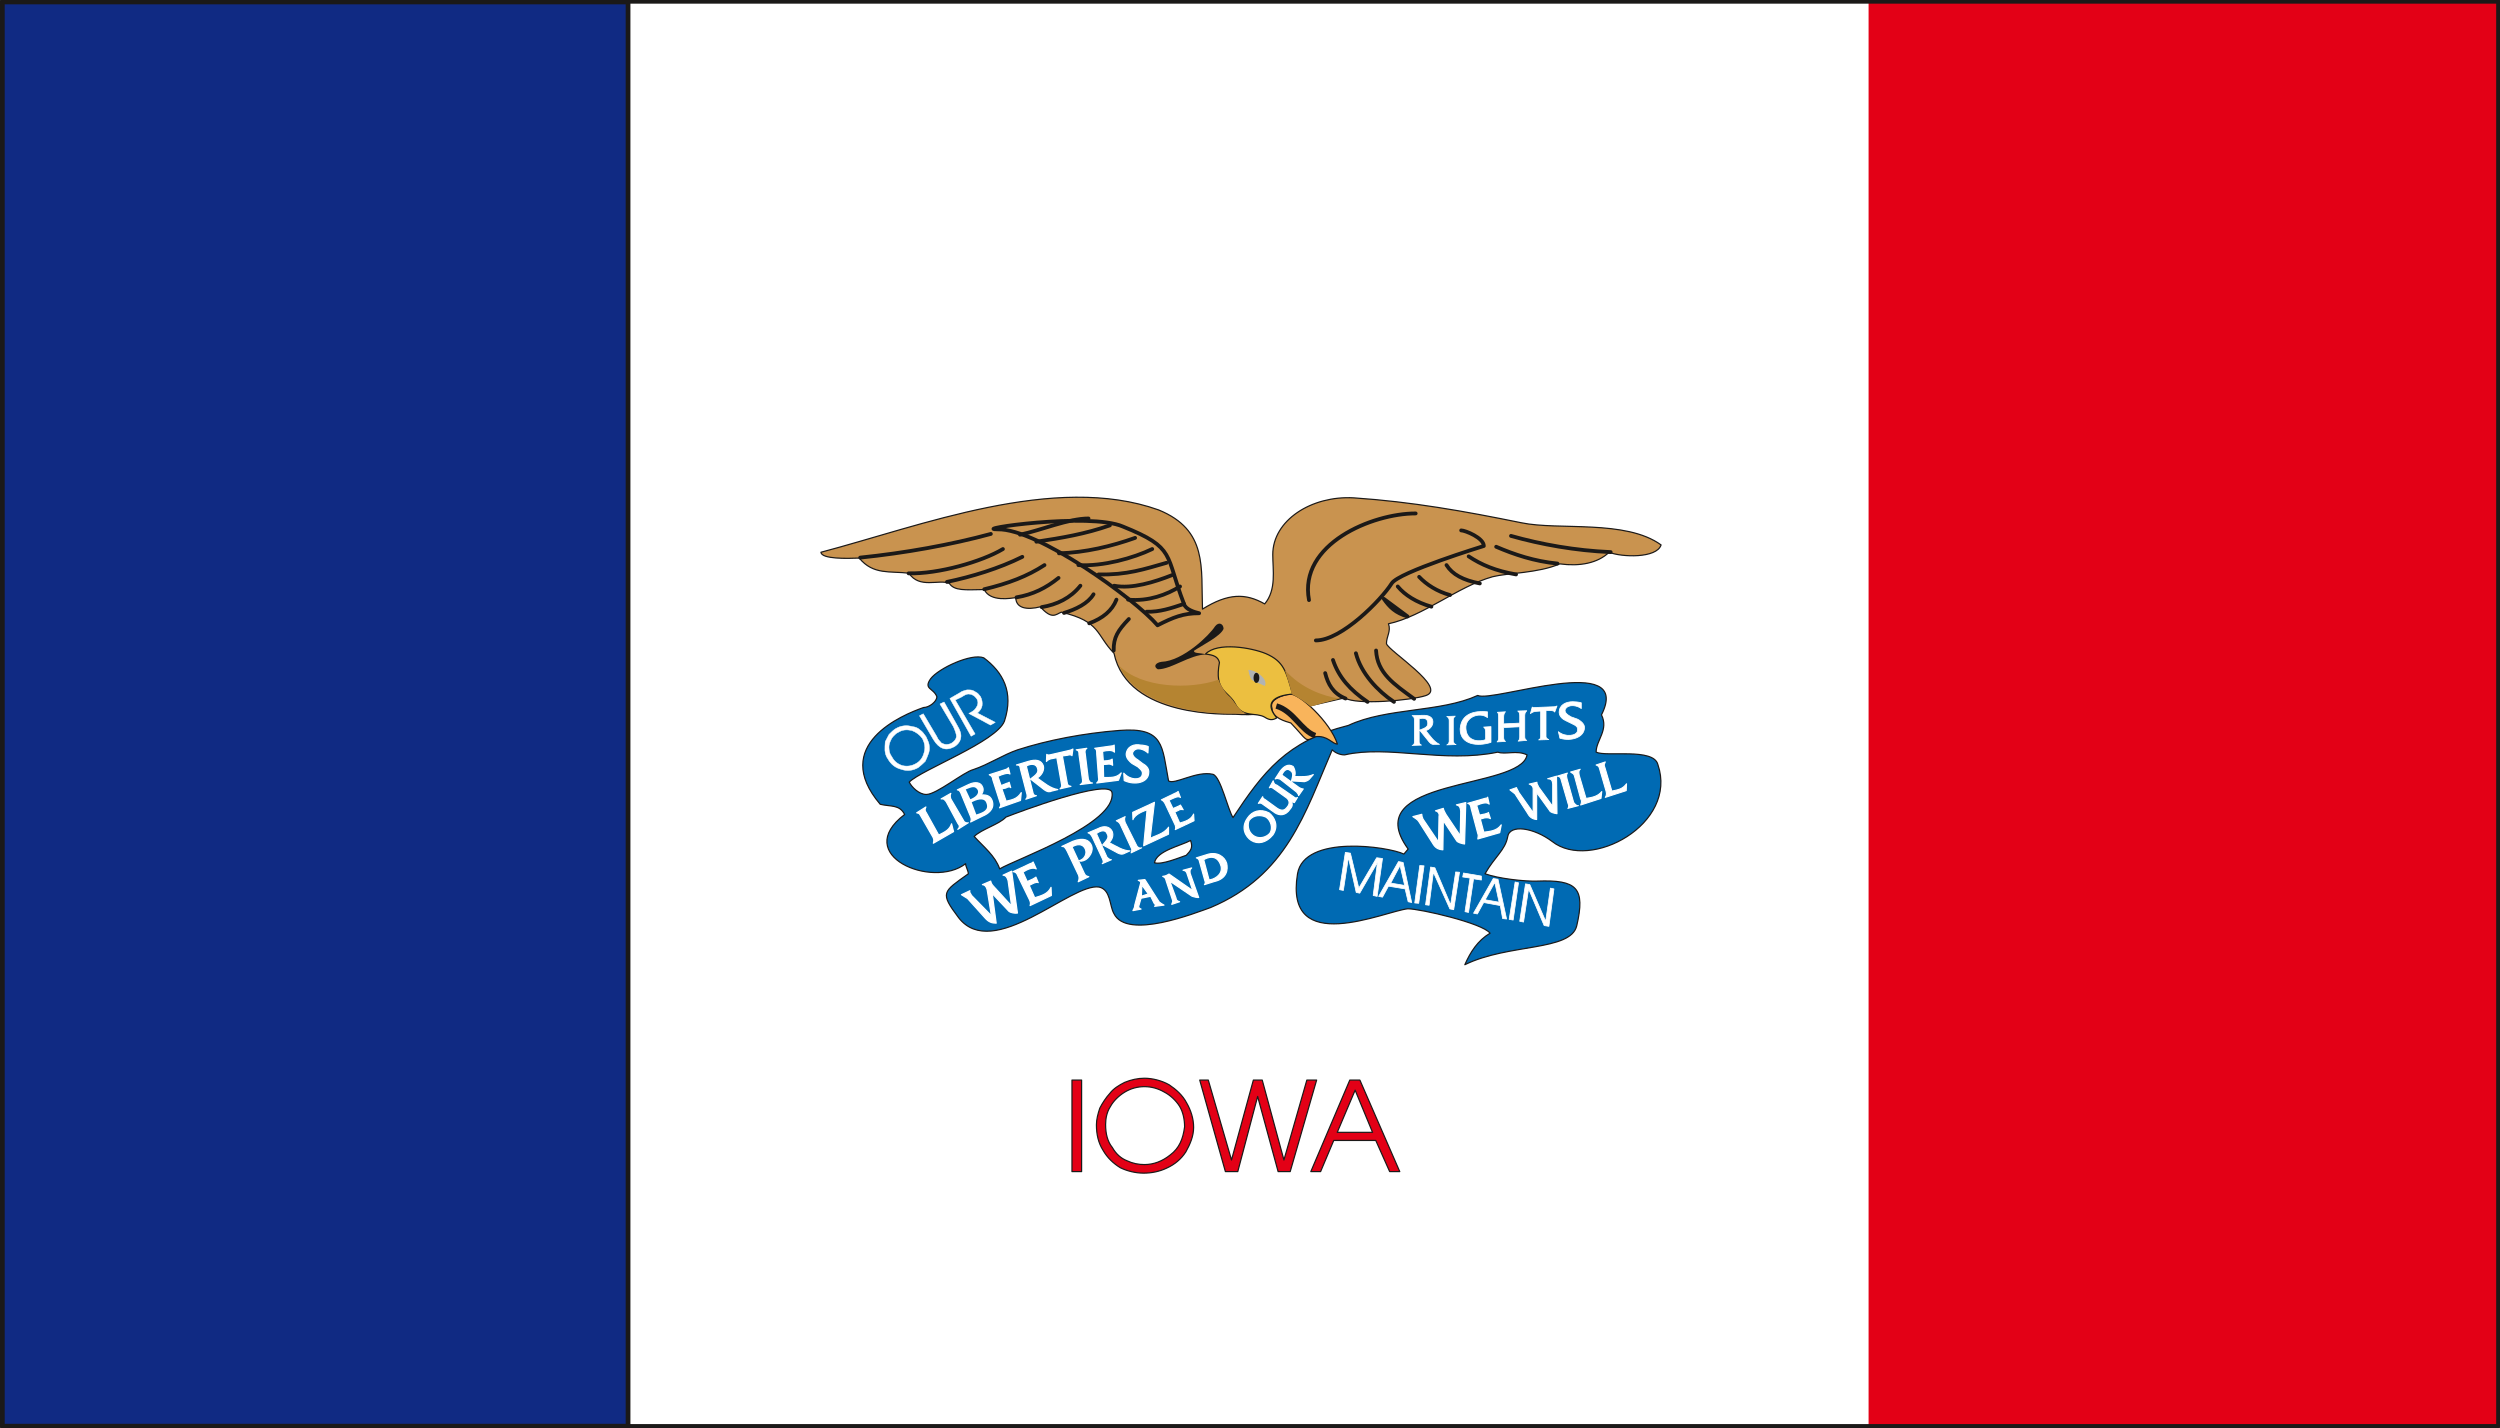<svg xmlns="http://www.w3.org/2000/svg" xml:space="preserve" width="163.6mm" height="93.45mm" fill-rule="evenodd" stroke-linejoin="round" stroke-width="28.222" preserveAspectRatio="xMidYMid" version="1.2" viewBox="0 0 16360 9345"><rect x="0" y="0" width="16360" height="9345" fill="#808080" stroke="none"/><defs class="ClipPathGroup"><clipPath id="a" clipPathUnits="userSpaceOnUse"><path d="M0 0h16360v9345H0z"/></clipPath></defs><g class="SlideGroup"><g class="Slide" clip-path="url(#a)"><g class="Page"><g class="com.sun.star.drawing.PolyPolygonShape"><path fill="none" d="M13 10h16337v9324H13z" class="BoundingBox"/><path fill="#FFF" d="M13 10h16336v9323H13V10Zm0 0Z"/></g><g class="com.sun.star.drawing.PolyPolygonShape"><path fill="none" d="M-1-3h4128v9353H-1z" class="BoundingBox"/><path fill="#102A83" d="M15 13h4095v9320H15V13Z"/><path fill="none" stroke="#1B1918" stroke-linecap="round" stroke-width="31" d="M15 13h4095v9320H15V13Z"/></g><g class="com.sun.star.drawing.PolyPolygonShape"><path fill="none" d="M12228 13h4122v9321h-4122z" class="BoundingBox"/><path fill="#E30016" d="M16349 13h-4121v9320h4121V13Z"/></g><g fill="none" class="com.sun.star.drawing.PolyPolygonShape"><path d="M-1-4h16365v9352H-1z" class="BoundingBox"/><path stroke="#1B1918" stroke-linejoin="miter" stroke-width="28" d="M13 10h16336v9323H13V10Z"/></g><g class="com.sun.star.drawing.ClosedBezierShape"><path fill="none" d="M7011 7052h2154v630H7011z" class="BoundingBox"/><path fill="#E30016" d="M7078 7667h-63v-599h63v599Zm0 0Zm97-306c0-35 10-73 22-109 18-35 41-70 66-97 23-31 61-54 97-72 41-17 86-27 129-27 51 0 113 15 162 43 45 30 88 68 114 118 28 48 46 104 46 160 0 58-23 111-51 161-31 48-74 83-125 106-48 23-100 33-151 33-50 0-104-12-152-35-46-28-86-66-114-115-31-49-43-105-43-166Zm0 0Zm60-2c0 61 13 112 44 150 25 44 58 72 96 87 38 18 76 25 114 25 61 0 118-22 169-63 59-44 84-105 94-184 0-48-10-97-33-135-25-39-61-72-99-92-43-25-87-36-131-36-43 0-88 11-129 36-38 23-74 58-94 95-23 35-31 79-31 117Zm0 0Zm1167 232 150-523h64l-173 599h-79l-134-492-130 492h-81l-168-599h56l152 523 143-523h58l142 523Zm0 0Zm431-523h66l261 599h-66l-91-204h-275l-86 204h-64l255-599Zm0 0Zm35 66-117 276h231l-114-276Z"/><path fill="none" stroke="#1B1918" stroke-linecap="round" stroke-width="8" d="M7078 7667h-63v-599h63v599Zm97-306c0-35 10-73 22-109 18-35 41-70 66-97 23-31 61-54 97-72 41-17 86-27 129-27 51 0 113 15 162 43 45 30 88 68 114 118 28 48 46 104 46 160 0 58-23 111-51 161-31 48-74 83-125 106-48 23-100 33-151 33-50 0-104-12-152-35-46-28-86-66-114-115-31-49-43-105-43-166Z"/><path fill="none" stroke="#1B1918" stroke-linecap="round" stroke-width="8" d="M7235 7359c0 61 13 112 44 150 25 44 58 72 96 87 38 18 76 25 114 25 61 0 118-22 169-63 59-44 84-105 94-184 0-48-10-97-33-135-25-39-61-72-99-92-43-25-87-36-131-36-43 0-88 11-129 36-38 23-74 58-94 95-23 35-31 79-31 117Zm1167 232 150-523h64l-173 599h-79l-134-492-130 492h-81l-168-599h56l152 523 143-523h58l142 523Zm431-523h66l261 599h-66l-91-204h-275l-86 204h-64l255-599Z"/><path fill="none" stroke="#1B1918" stroke-linecap="round" stroke-width="8" d="m8868 7134-117 276h231l-114-276Z"/></g><g class="com.sun.star.drawing.ClosedBezierShape"><path fill="none" d="M5641 4295h5233v2024H5641z" class="BoundingBox"/><path fill="#006AB3" d="M8824 4747c249-117 602-84 846-196 97 49 1021-291 810 127 49 99-35 165-35 244 66 33 376-30 404 81 134 390-442 700-691 504-120-91-280-116-292-30-16 86-84 129-148 241 84 31 259 51 341 48 261-10 317 44 259 293-41 167-445 114-732 254 36-82 84-158 165-206-48-66-459-160-538-160-150 15-813 322-722-229 44-259 595-178 696-129l28-33c-343-471 740-385 778-616-66-33-143 0-191-18-355 74-716-48-1003 18-36 0-66-18-81-33-178 412-295 821-796 1032-94 33-549 216-633 38-28-48-20-155-96-172-181-31-694 492-920 200-124-165-104-167 64-287 0-18-18-48-18-66-216 168-749-56-399-322-33-67-94-50-160-67-329-387 145-585 284-633 36 0 87-38 87-71-23-58-89-48-41-117 51-68 267-169 348-137 125 94 198 223 135 414-51 135-541 317-623 399 16 33 64 81 112 81 66 0 244-147 308-163 99-33 193-96 289-129 198-64 434-109 666-127 294-23 279 102 322 330 38 28 183-68 290-43 51 13 99 236 132 283 196-296 351-502 755-603Z"/><path fill="none" stroke="#1B1918" stroke-linecap="round" stroke-width="8" d="M8824 4747c249-117 602-84 846-196 97 49 1021-291 810 127 49 99-35 165-35 244 66 33 376-30 404 81 134 390-442 700-691 504-120-91-280-116-292-30-16 86-84 129-148 241 84 31 259 51 341 48 261-10 317 44 259 293-41 167-445 114-732 254 36-82 84-158 165-206-48-66-459-160-538-160-150 15-813 322-722-229 44-259 595-178 696-129l28-33c-343-471 740-385 778-616-66-33-143 0-191-18-355 74-716-48-1003 18-36 0-66-18-81-33-178 412-295 821-796 1032-94 33-549 216-633 38-28-48-20-155-96-172-181-31-694 492-920 200-124-165-104-167 64-287 0-18-18-48-18-66-216 168-749-56-399-322-33-67-94-50-160-67-329-387 145-585 284-633 36 0 87-38 87-71-23-58-89-48-41-117 51-68 267-169 348-137 125 94 198 223 135 414-51 135-541 317-623 399 16 33 64 81 112 81 66 0 244-147 308-163 99-33 193-96 289-129 198-64 434-109 666-127 294-23 279 102 322 330 38 28 183-68 290-43 51 13 99 236 132 283 196-296 351-502 755-603Z"/></g><g class="com.sun.star.drawing.ClosedBezierShape"><path fill="none" d="M5368 3249h5507v1433H5368z" class="BoundingBox"/><path fill="#C9934F" d="M8085 4674c-48-2-706 28-795-399-119-122-86-208-345-269-36 15-61 51-137-35-88 22-159 10-161-60-28 3-166 31-206-53-125 2-196 10-229-41-68-28-195 38-264-66-122-15-234 13-325-99-76 3-246 8-251-38 647-170 1530-520 2210-277 323 132 277 379 287 649 168-105 282-105 407-34 78-92 53-221 53-323 0-223 252-387 531-371 381 26 722 87 1096 163 243 51 683-23 914 145-28 89-259 81-340 48-74 71-191 94-323 76-140 61-340 59-439 84-226 63-456 260-682 308 18 49-13 82-13 130 13 48 404 292 257 340-94 31-452 64-531 15-221 49-493 125-714 107Z"/><path fill="none" stroke="#1B1918" stroke-linecap="round" stroke-width="8" d="M8085 4674c-48-2-706 28-795-399-119-122-86-208-345-269-36 15-61 51-137-35-88 22-159 10-161-60-28 3-166 31-206-53-125 2-196 10-229-41-68-28-195 38-264-66-122-15-234 13-325-99-76 3-246 8-251-38 647-170 1530-520 2210-277 323 132 277 379 287 649 168-105 282-105 407-34 78-92 53-221 53-323 0-223 252-387 531-371 381 26 722 87 1096 163 243 51 683-23 914 145-28 89-259 81-340 48-74 71-191 94-323 76-140 61-340 59-439 84-226 63-456 260-682 308 18 49-13 82-13 130 13 48 404 292 257 340-94 31-452 64-531 15-221 49-493 125-714 107Z"/></g><g class="com.sun.star.drawing.ClosedBezierShape"><path fill="none" d="M6945 5488h207v288h-207z" class="BoundingBox"/><path fill="#FFF" d="m7059 5729-75-158c-15-29-20-32-35-32l71-33c74-29 107-5 120 21 23 44-18 90-38 100s-33 10-38 5c30-8 53-43 38-77-18-38-57-31-87-13l79 170c8 20 18 22 31 25l-69 33c5-10 8-25 3-41Z"/><path fill="none" stroke="#FFF" stroke-linecap="round" stroke-width="8" d="m7059 5729-75-158c-15-29-20-32-35-32l71-33c74-29 107-5 120 21 23 44-18 90-38 100s-33 10-38 5c30-8 53-43 38-77-18-38-57-31-87-13l79 170c8 20 18 22 31 25l-69 33c5-10 8-25 3-41Z"/></g><g class="com.sun.star.drawing.ClosedBezierShape"><path fill="none" d="M7116 5406h284v251h-284z" class="BoundingBox"/><path fill="#FFF" d="m7216 5624-69-148c-15-26-20-21-27-26l66-28c35-19 74-17 92 18 13 31-5 61-20 74 48 24 91 54 137 54l-33 15c-13 8-26 10-46 0l-100-54c28-33 44-48 28-74-8-23-36-25-69 0l69 154c10 10 19 17 29 17l-60 26c8-5 8-15 3-28Z"/><path fill="none" stroke="#FFF" stroke-linecap="round" stroke-width="7" d="m7216 5624-69-148c-15-26-20-21-27-26l66-28c35-19 74-17 92 18 13 31-5 61-20 74 48 24 91 54 137 54l-33 15c-13 8-26 10-46 0l-100-54c28-33 44-48 28-74-8-23-36-25-69 0l69 154c10 10 19 17 29 17l-60 26c8-5 8-15 3-28Z"/></g><g class="com.sun.star.drawing.ClosedBezierShape"><path fill="none" d="M7301 5340h175v246h-175z" class="BoundingBox"/><path fill="#FFF" d="m7402 5548-70-151c-5-13-15-20-27-26l58-27c-5 12-5 20 0 38l75 150c5 13 20 21 33 16l-69 33c0-5 10-16 0-33Z"/><path fill="none" stroke="#FFF" stroke-linecap="round" stroke-width="7" d="m7402 5548-70-151c-5-13-15-20-27-26l58-27c-5 12-5 20 0 38l75 150c5 13 20 21 33 16l-69 33c0-5 10-16 0-33Z"/></g><g class="com.sun.star.drawing.ClosedBezierShape"><path fill="none" d="M7408 5246h244v294h-244z" class="BoundingBox"/><path fill="#FFF" d="m7484 5535 22-235c-22 8-79 28-92 64l-2-48 143-66-28 237c25-18 87-26 120-74v46l-163 76Z"/><path fill="none" stroke="#FFF" stroke-linecap="round" stroke-width="7" d="m7484 5535 22-235c-22 8-79 28-92 64l-2-48 143-66-28 237c25-18 87-26 120-74v46l-163 76Z"/></g><g class="com.sun.star.drawing.ClosedBezierShape"><path fill="none" d="M7596 5175h223v259h-223z" class="BoundingBox"/><path fill="#FFF" d="m7691 5401-66-140c-5-10-13-22-25-27l93-45c3 0 8-3 17-10l15 40c-15-13-44 3-75 18l26 54 28-12c13-6 18-8 21-11l18 31c-8-3-23-3-33 5l-22 10 32 72c35-10 74-21 91-59l3 44-123 58c5-12 2-17 0-28Z"/><path fill="none" stroke="#FFF" stroke-linecap="round" stroke-width="7" d="m7691 5401-66-140c-5-10-13-22-25-27l93-45c3 0 8-3 17-10l15 40c-15-13-44 3-75 18l26 54 28-12c13-6 18-8 21-11l18 31c-8-3-23-3-33 5l-22 10 32 72c35-10 74-21 91-59l3 44-123 58c5-12 2-17 0-28Z"/></g><g class="com.sun.star.drawing.ClosedBezierShape"><path fill="none" d="M6371 5159h1433v533H6371z" class="BoundingBox"/><path fill="#FFF" d="M7763 5597c28-30 46-49 28-97-58 33-223 67-236 146 48 15 163-34 208-49Zm0 0Zm-1180-250c-46 49-160 79-208 127 63 69 137 126 167 212 104-63 768-295 735-500-18-95-618 131-694 161Z"/><path fill="none" stroke="#1B1918" stroke-linecap="round" stroke-width="8" d="M7763 5597c28-30 46-49 28-97-58 33-223 67-236 146 48 15 163-34 208-49Zm-1180-250c-46 49-160 79-208 127 63 69 137 126 167 212 104-63 768-295 735-500-18-95-618 131-694 161Z"/></g><g fill="none" class="com.sun.star.drawing.OpenBezierShape"><path d="M5616 3347h4938v1260H5616z" class="BoundingBox"/><path stroke="#1B1918" stroke-linecap="round" stroke-width="25" d="M7288 4257c-2-86 28-132 99-206m-81-127c-28 72-89 122-178 155m28-190c-36 61-117 99-193 122m-146-38c98-16 189-59 253-140m-418 76c107-18 193-61 275-127m-486 74c158-38 280-84 394-158m-638 110c160-33 343-89 493-164m-744 108c196 5 480-77 617-159m-934 56c292-30 594-84 855-155m2239 825c38 114 112 196 226 274m-277-188c18 72 51 133 133 166m68-296c33 130 142 247 249 318m-117-336c8 148 117 220 249 316m1286-960c-231-10-454-50-652-106m304 181c-152-15-282-59-401-110m-180 63c83 55 177 95 310 118m-455-61c38 61 109 99 218 120m-397-43c47 50 118 96 202 119m-342-56c46 56 122 104 220 132m-311-51c38 54 76 92 155 115l-155-115Z"/><path stroke="#1B1918" stroke-linecap="round" stroke-width="25" d="M7847 4013c-31-7-89-25-99-61-125-323-51-366-399-506-218-96-1007 20-819 18 259-5 895 453 1045 628 104-53 168-79 272-79Zm0 0h0Z"/><path stroke="#1B1918" stroke-linecap="round" stroke-width="25" d="M6675 3499c135-28 318-106 448-106m-341 152c168-25 321-51 481-107m-333 183c173-5 343-46 498-101m-371 178c160 10 361-46 483-105m-351 166c185 5 300-35 445-76m-343 150c116 23 266-25 378-69m-287 160c135 13 254-33 340-86m-218 165c84 3 160-23 244-51m1814-481c26 0 148 49 148 102 0 0-558 171-603 245-69 109-328 373-496 373m-45-264c-69-367 414-567 698-567"/></g><g class="com.sun.star.drawing.ClosedBezierShape"><path fill="none" d="M5789 4512h727v533h-727z" class="BoundingBox"/><path fill="#FFF" d="M5836 4952c15 30 38 48 69 58 33 8 63 2 89-13 28-15 45-40 53-71 10-31 5-62-10-92-18-26-43-44-71-54-33-7-61-5-89 13-13 5-20 15-31 25-10 11-15 21-20 33-8 18-10 33-8 51 0 19 8 37 18 50Zm0 0Zm-25 15c-13-18-18-36-20-56 0-19 0-37 2-57 10-18 18-36 25-48 16-16 28-28 44-38 20-11 35-16 53-18 18-3 36 0 56 5 20 2 38 10 51 23 15 10 25 25 38 43 7 18 18 36 20 51 3 20 3 39-2 54-8 23-16 41-23 56-16 15-31 30-46 41-36 20-71 25-109 12-41-10-69-33-89-68Zm0 0Zm206-283 25-13 89 150c5 13 13 23 18 28 6 5 8 10 11 13 12 5 20 10 35 10 8 0 21-3 31-8 20-13 30-25 33-43 0-18-8-38-20-66l-88-148 27-13 86 153c20 33 28 59 23 82-3 22-18 43-43 58-28 15-54 18-74 10-21-7-42-25-62-58l-91-155Zm0 0Zm234-103 130 222-26 15-139-247 66-38c10-8 25-13 33-15 12-4 20-4 33-3 10 0 25 5 35 13 16 7 23 18 33 30 11 21 13 38 11 59-3 20-16 36-31 49l117 61-31 18-142-76 23-13c18-11 25-24 33-39 5-15 5-28-3-43-7-8-12-16-20-21-10-5-15-10-23-10-10-2-15-2-23 0-10 3-22 10-38 20l-38 18Z"/><path fill="none" stroke="#FFF" stroke-linecap="round" stroke-width="3" d="M5836 4952c15 30 38 48 69 58 33 8 63 2 89-13 28-15 45-40 53-71 10-31 5-62-10-92-18-26-43-44-71-54-33-7-61-5-89 13-13 5-20 15-31 25-10 11-15 21-20 33-8 18-10 33-8 51 0 19 8 37 18 50Z"/><path fill="none" stroke="#FFF" stroke-linecap="round" stroke-width="3" d="M5811 4967c-13-18-18-36-20-56 0-19 0-37 2-57 10-18 18-36 25-48 16-16 28-28 44-38 20-11 35-16 53-18 18-3 36 0 56 5 20 2 38 10 51 23 15 10 25 25 38 43 7 18 18 36 20 51 3 20 3 39-2 54-8 23-16 41-23 56-16 15-31 30-46 41-36 20-71 25-109 12-41-10-69-33-89-68Zm206-283 25-13 89 150c5 13 13 23 18 28 6 5 8 10 11 13 12 5 20 10 35 10 8 0 21-3 31-8 20-13 30-25 33-43 0-18-8-38-20-66l-88-148 27-13 86 153c20 33 28 59 23 82-3 22-18 43-43 58-28 15-54 18-74 10-21-7-42-25-62-58l-91-155Zm234-103 130 222-26 15-139-247 66-38c10-8 25-13 33-15 12-4 20-4 33-3 10 0 25 5 35 13 16 7 23 18 33 30 11 21 13 38 11 59-3 20-16 36-31 49l117 61-31 18-142-76 23-13c18-11 25-24 33-39 5-15 5-28-3-43-7-8-12-16-20-21-10-5-15-10-23-10-10-2-15-2-23 0-10 3-22 10-38 20l-38 18Z"/></g><g class="com.sun.star.drawing.ClosedBezierShape"><path fill="none" d="M5995 4870h1528v654H5995z" class="BoundingBox"/><path fill="#FFF" d="m6105 5478-81-141c-10-18-10-13-25-18l60-38c-2 8-12 18 3 38l81 146c46-23 71-36 84-74l13 51-132 76c7-23 0-33-3-40Zm0 0Zm165-87-78-145c-11-13-16-21-33-18l63-36c-5 10-5 21 0 36l84 143c2 10 23 18 30 13l-68 43c10-8 15-23 2-36Zm0 0Zm82-46-64-155c-5-10-10-21-23-21l74-35c44-21 80-13 90 15 10 18 2 41-10 53 25 0 58-2 73 36 21 58-30 89-61 102l-79 39c5-11 5-21 0-34Zm0 0Zm194-89-49-153c-2-15-5-25-23-33l112-36c3-3 10-5 13-10l10 41c-13-10-46 0-79 15l21 61 30-12c10-5 20-5 23-10l10 35c-7-8-18-5-33 3l-25 5 28 81c35-8 73-13 99-56l-5 51-137 48c10-13 10-23 5-30Zm0 0Zm175-56-43-166c-3-28-10-28-26-28l76-23c49-15 87-10 100 30 7 34-18 65-41 78 46 33 86 68 135 76l-41 10c-10 5-23 8-46-8l-91-71c38-28 56-43 45-72-7-25-38-33-73-13l43 172c2 15 10 22 23 22l-69 23c8-5 10-17 8-30Zm0 0Zm226-66-31-176-25 5c-20 2-36 10-43 20l2-46c3 3 8 5 21 3l134-31c8-2 10-5 16-7l-6 43c-2-5-17-8-27-3l-36 5 33 182c3 12 13 15 23 17l-71 16c10-8 12-16 10-28Zm0 0Zm137-31-23-166c0-15 0-25-18-30l69-10c-10 7-15 17-10 38l20 163c3 10 10 26 27 26l-80 10c10-3 18-13 15-31Zm0 0Zm105-12-12-159c0-15 0-30-13-35l114-16c5 0 10-2 13-5l2 46c-15-15-45-13-78-5l5 63 28-2c15-3 20-3 30-10l3 40c-10-7-21-10-36-7l-25 2 2 85c41 0 84 5 115-30l-18 48-142 18c12-11 15-21 12-33Zm0 0Zm181-156c5-51 53-68 94-59 12 0 43 5 50 10l-2 41c-23-23-76-43-97-8-12 16 5 39 31 54l30 23c18 10 46 30 41 62-3 63-89 83-160 50l-3-48c43 48 110 46 120 13 7-23-3-33-28-55l-38-22c-16-13-38-33-38-61Z"/><path fill="none" stroke="#FFF" stroke-linecap="round" stroke-width="8" d="m6105 5478-81-141c-10-18-10-13-25-18l60-38c-2 8-12 18 3 38l81 146c46-23 71-36 84-74l13 51-132 76c7-23 0-33-3-40Zm165-87-78-145c-11-13-16-21-33-18l63-36c-5 10-5 21 0 36l84 143c2 10 23 18 30 13l-68 43c10-8 15-23 2-36Zm82-46-64-155c-5-10-10-21-23-21l74-35c44-21 80-13 90 15 10 18 2 41-10 53 25 0 58-2 73 36 21 58-30 89-61 102l-79 39c5-11 5-21 0-34Zm194-89-49-153c-2-15-5-25-23-33l112-36c3-3 10-5 13-10l10 41c-13-10-46 0-79 15l21 61 30-12c10-5 20-5 23-10l10 35c-7-8-18-5-33 3l-25 5 28 81c35-8 73-13 99-56l-5 51-137 48c10-13 10-23 5-30Zm175-56-43-166c-3-28-10-28-26-28l76-23c49-15 87-10 100 30 7 34-18 65-41 78 46 33 86 68 135 76l-41 10c-10 5-23 8-46-8l-91-71c38-28 56-43 45-72-7-25-38-33-73-13l43 172c2 15 10 22 23 22l-69 23c8-5 10-17 8-30Zm226-66-31-176-25 5c-20 2-36 10-43 20l2-46c3 3 8 5 21 3l134-31c8-2 10-5 16-7l-6 43c-2-5-17-8-27-3l-36 5 33 182c3 12 13 15 23 17l-71 16c10-8 12-16 10-28Zm137-31-23-166c0-15 0-25-18-30l69-10c-10 7-15 17-10 38l20 163c3 10 10 26 27 26l-80 10c10-3 18-13 15-31Zm105-12-12-159c0-15 0-30-13-35l114-16c5 0 10-2 13-5l2 46c-15-15-45-13-78-5l5 63 28-2c15-3 20-3 30-10l3 40c-10-7-21-10-36-7l-25 2 2 85c41 0 84 5 115-30l-18 48-142 18c12-11 15-21 12-33Zm181-156c5-51 53-68 94-59 12 0 43 5 50 10l-2 41c-23-23-76-43-97-8-12 16 5 39 31 54l30 23c18 10 46 30 41 62-3 63-89 83-160 50l-3-48c43 48 110 46 120 13 7-23-3-33-28-55l-38-22c-16-13-38-33-38-61Z"/></g><g class="com.sun.star.drawing.ClosedBezierShape"><path fill="none" d="M6287 5637h598v410h-598z" class="BoundingBox"/><path fill="#FFF" d="m6738 5890-77-158c-5-13-10-25-31-28l113-53c5 0 10-3 18-10l20 45c-20-12-54 0-87 21l28 62 36-16c10-5 16-10 21-13l15 36c-5-5-23 0-33 5l-26 13 36 81c41-13 86-23 107-68l2 53-139 66c5-15 2-23-3-36Zm0 0Zm-291 118-115-128c-15-10-28-18-40-25l55-26c-5 11 5 18 11 31l130 133-28-171c-5-18-13-31-31-33l54-23c3 13 8 23 18 33l119 130-23-166c-10-34-23-34-33-36l56-26 38 274c-15 3-45-2-56-12l-109-116 26 194c-28 0-49-7-72-33Z"/><path fill="none" stroke="#FFF" stroke-linecap="round" stroke-width="8" d="m6738 5890-77-158c-5-13-10-25-31-28l113-53c5 0 10-3 18-10l20 45c-20-12-54 0-87 21l28 62 36-16c10-5 16-10 21-13l15 36c-5-5-23 0-33 5l-26 13 36 81c41-13 86-23 107-68l2 53-139 66c5-15 2-23-3-36Zm-291 118-115-128c-15-10-28-18-40-25l55-26c-5 11 5 18 11 31l130 133-28-171c-5-18-13-31-31-33l54-23c3 13 8 23 18 33l119 130-23-166c-10-34-23-34-33-36l56-26 38 274c-15 3-45-2-56-12l-109-116 26 194c-28 0-49-7-72-33Z"/></g><g class="com.sun.star.drawing.ClosedBezierShape"><path fill="none" d="M7410 5004h1189v961H7410z" class="BoundingBox"/><path fill="#FFF" d="M7912 5758c26 0 92-30 79-89-25-88-96-55-114-43l35 132Zm0 0Zm-28 3-35-125c-3-17-15-20-20-22l68-21c66-23 117 13 130 56 10 41 2 102-82 120l-63 20c7-8 7-15 2-28Zm0 0Zm-211 129-41-124c-5-25-13-25-23-31 13-2 20-2 41-15l156 109-36-106c-5-21-13-26-28-28l56-15c-8 10-13 10-10 35l56 158c-8 2-36-5-43-8l-146-99 40 109c3 18 8 21 24 26l-51 17c2-10 10-17 5-28Zm0 0Zm-204-25 46-15-43-59-3 74Zm0 0Zm-43 58 38-142c3-10-2-15-15-20l43-5 94 147c13 10 18 13 31 20l-61 8c10-8 2-15-3-20l-23-46-63 13-15 51c-3 12 7 17 15 20l-53 10c7-13 12-23 12-36Zm0 0Zm1059-740-107-84c-25-10-28-2-33-2l33-51c23-30 51-50 84-30 13 20 18 50 8 66 45 0 86 5 124-13l-20 23c-8 10-16 18-38 23l-84-5c10-38 13-54-10-69-18-15-41-2-54 31l115 83c10 5 17 8 25 8l-30 43c0-7-6-15-13-23Zm0 0Zm-140 137-85-60c-7-6-17-6-25-3l28-43c0 5 2 12 15 18l80 58c35 23 53 8 63-5 23-25 18-48-2-64l-81-58c-16-13-26-13-31-8l25-45c3 15 8 25 23 28l110 76c10 10 20 10 25 5l-20 33-21-8c3 8 18 23-7 51-31 46-71 41-97 25Zm0 0Zm-143 148c38 26 84 12 108-15 22-33 7-84-24-105-33-17-84-17-112 21-10 25-10 71 28 99Zm0 0Zm-15 31c-36-24-69-82-23-146 30-45 84-63 141-33 33 26 66 82 25 143-44 54-100 64-143 36Z"/><path fill="none" stroke="#FFF" stroke-linecap="round" stroke-width="8" d="M7912 5758c26 0 92-30 79-89-25-88-96-55-114-43l35 132Z"/><path fill="none" stroke="#FFF" stroke-linecap="round" stroke-width="8" d="m7884 5761-35-125c-3-17-15-20-20-22l68-21c66-23 117 13 130 56 10 41 2 102-82 120l-63 20c7-8 7-15 2-28Zm-211 129-41-124c-5-25-13-25-23-31 13-2 20-2 41-15l156 109-36-106c-5-21-13-26-28-28l56-15c-8 10-13 10-10 35l56 158c-8 2-36-5-43-8l-146-99 40 109c3 18 8 21 24 26l-51 17c2-10 10-17 5-28Zm-204-25 46-15-43-59-3 74Z"/><path fill="none" stroke="#FFF" stroke-linecap="round" stroke-width="8" d="m7426 5923 38-142c3-10-2-15-15-20l43-5 94 147c13 10 18 13 31 20l-61 8c10-8 2-15-3-20l-23-46-63 13-15 51c-3 12 7 17 15 20l-53 10c7-13 12-23 12-36Zm1059-740-107-84c-25-10-28-2-33-2l33-51c23-30 51-50 84-30 13 20 18 50 8 66 45 0 86 5 124-13l-20 23c-8 10-16 18-38 23l-84-5c10-38 13-54-10-69-18-15-41-2-54 31l115 83c10 5 17 8 25 8l-30 43c0-7-6-15-13-23Zm-140 137-85-60c-7-6-17-6-25-3l28-43c0 5 2 12 15 18l80 58c35 23 53 8 63-5 23-25 18-48-2-64l-81-58c-16-13-26-13-31-8l25-45c3 15 8 25 23 28l110 76c10 10 20 10 25 5l-20 33-21-8c3 8 18 23-7 51-31 46-71 41-97 25Zm-143 148c38 26 84 12 108-15 22-33 7-84-24-105-33-17-84-17-112 21-10 25-10 71 28 99Z"/><path fill="none" stroke="#FFF" stroke-linecap="round" stroke-width="8" d="M8187 5499c-36-24-69-82-23-146 30-45 84-63 141-33 33 26 66 82 25 143-44 54-100 64-143 36Z"/></g><g class="com.sun.star.drawing.ClosedBezierShape"><path fill="none" d="M10195 4589h178v254h-178z" class="BoundingBox"/><path fill="#FFF" d="M10203 4663c0-51 45-71 89-71 13 0 41 2 56 7v38c-25-20-84-33-105 5-7 21 15 36 38 49l42 15c15 7 46 29 46 54 0 64-84 94-161 71l-10-43c45 38 120 28 125-5 5-23-5-33-38-48l-37-18c-20-9-43-26-45-54Z"/><path fill="none" stroke="#FFF" stroke-linecap="round" stroke-width="5" d="M10203 4663c0-51 45-71 89-71 13 0 41 2 56 7v38c-25-20-84-33-105 5-7 21 15 36 38 49l42 15c15 7 46 29 46 54 0 64-84 94-161 71l-10-43c45 38 120 28 125-5 5-23-5-33-38-48l-37-18c-20-9-43-26-45-54Z"/></g><g class="com.sun.star.drawing.ClosedBezierShape"><path fill="none" d="M10012 4617h181v229h-181z" class="BoundingBox"/><path fill="#FFF" d="M10082 4822v-169l-27 2c-13 0-28 5-40 15l12-43c3 5 8 3 15 3l127-5c8 0 13-3 20-5l-15 40c-3-7-13-10-28-10h-29v170c0 10 8 15 18 20l-66 2c10-5 13-12 13-20Z"/><path fill="none" stroke="#FFF" stroke-linecap="round" stroke-width="5" d="M10082 4822v-169l-27 2c-13 0-28 5-40 15l12-43c3 5 8 3 15 3l127-5c8 0 13-3 20-5l-15 40c-3-7-13-10-28-10h-29v170c0 10 8 15 18 20l-66 2c10-5 13-12 13-20Z"/></g><g class="com.sun.star.drawing.ClosedBezierShape"><path fill="none" d="M9794 4648h201v211h-201z" class="BoundingBox"/><path fill="#FFF" d="M9807 4827v-133c0-10 0-26-8-33l53-3c-7 5-12 18-12 33v46l105-5v-48c0-13-3-26-13-31l59-2c-3 7-13 10-13 30v138c0 13 2 20 13 26l-56 5c7-5 10-18 10-26v-68l-105 5v66c0 12 5 20 12 25l-55 3c7-5 10-16 10-28Z"/><path fill="none" stroke="#FFF" stroke-linecap="round" stroke-width="5" d="M9807 4827v-133c0-10 0-26-8-33l53-3c-7 5-12 18-12 33v46l105-5v-48c0-13-3-26-13-31l59-2c-3 7-13 10-13 30v138c0 13 2 20 13 26l-56 5c7-5 10-18 10-26v-68l-105 5v66c0 12 5 20 12 25l-55 3c7-5 10-16 10-28Z"/></g><g class="com.sun.star.drawing.ClosedBezierShape"><path fill="none" d="M9552 4653h209v222h-209z" class="BoundingBox"/><path fill="#FFF" d="M9555 4770c7-100 94-121 179-112v38c-52-40-149-3-141 74 7 90 100 83 129 70v-47c0-17-3-28-13-35l48-3v103c-85 28-202 18-202-88Z"/><path fill="none" stroke="#FFF" stroke-linecap="round" stroke-width="5" d="M9555 4770c7-100 94-121 179-112v38c-52-40-149-3-141 74 7 90 100 83 129 70v-47c0-17-3-28-13-35l48-3v103c-85 28-202 18-202-88Z"/></g><g class="com.sun.star.drawing.ClosedBezierShape"><path fill="none" d="M9465 4683h67v195h-67z" class="BoundingBox"/><path fill="#FFF" d="M9483 4850v-134c0-13-4-20-16-28l57-2c-10 7-13 15-13 30v134c0 8 8 20 18 23l-62 2c5-2 16-10 16-25Z"/><path fill="none" stroke="#FFF" stroke-linecap="round" stroke-width="4" d="M9483 4850v-134c0-13-4-20-16-28l57-2c-10 7-13 15-13 30v134c0 8 8 20 18 23l-62 2c5-2 16-10 16-25Z"/></g><g class="com.sun.star.drawing.ClosedBezierShape"><path fill="none" d="M9238 4678h186v204h-186z" class="BoundingBox"/><path fill="#FFF" d="M9256 4856v-142c0-26-10-26-15-31l67-2c38-2 69 10 69 43 0 31-26 52-47 57 28 33 52 72 90 90h-33c-10 2-21 0-34-15l-63-78c40-15 56-23 53-49 0-23-20-35-56-25v149c0 10 3 18 15 23l-61 2c10-2 15-10 15-22Z"/><path fill="none" stroke="#FFF" stroke-linecap="round" stroke-width="5" d="M9256 4856v-142c0-26-10-26-15-31l67-2c38-2 69 10 69 43 0 31-26 52-47 57 28 33 52 72 90 90h-33c-10 2-21 0-34-15l-63-78c40-15 56-23 53-49 0-23-20-35-56-25v149c0 10 3 18 15 23l-61 2c10-2 15-10 15-22Z"/></g><g class="com.sun.star.drawing.ClosedBezierShape"><path fill="none" d="M9877 4982h772v386h-772z" class="BoundingBox"/><path fill="#FFF" d="m10510 5177-43-148c-5-18-10-16-22-23l60-20c0 7-13 15-3 35l46 156c48-10 71-15 96-48l-2 45-137 44c12-18 7-31 5-41Zm0 0Zm-166 51-41-151c-7-20-15-15-25-25l63-18c-7 7-12 12-7 38l45 153c46-7 78-15 103-45l-5 45-133 43c7-17 7-30 0-40Zm0 0Zm-82 33-45-155c-3-13-5-23-26-27l66-20c-7 10-7 18-2 39l43 153c8 10 18 24 31 21l-69 18c2 0 10-15 2-29Zm0 0Zm-265 62-83-128c-11-10-21-15-33-26l43-15c2 8 10 18 15 31l94 133v-154c0-17-10-28-26-33l51-12c-2 12 8 20 10 30l93 128v-146c-3-33-15-33-33-35l58-17 3 246c-18-2-46-10-48-20l-85-118v176c-26-2-46-15-59-40Z"/><path fill="none" stroke="#FFF" stroke-linecap="round" stroke-width="7" d="m10510 5177-43-148c-5-18-10-16-22-23l60-20c0 7-13 15-3 35l46 156c48-10 71-15 96-48l-2 45-137 44c12-18 7-31 5-41Zm-166 51-41-151c-7-20-15-15-25-25l63-18c-7 7-12 12-7 38l45 153c46-7 78-15 103-45l-5 45-133 43c7-17 7-30 0-40Zm-82 33-45-155c-3-13-5-23-26-27l66-20c-7 10-7 18-2 39l43 153c8 10 18 24 31 21l-69 18c2 0 10-15 2-29Zm-265 62-83-128c-11-10-21-15-33-26l43-15c2 8 10 18 15 31l94 133v-154c0-17-10-28-26-33l51-12c-2 12 8 20 10 30l93 128v-146c-3-33-15-33-33-35l58-17 3 246c-18-2-46-10-48-20l-85-118v176c-26-2-46-15-59-40Z"/></g><g class="com.sun.star.drawing.ClosedBezierShape"><path fill="none" d="M9242 5213h588v354h-588z" class="BoundingBox"/><path fill="#FFF" d="m9671 5456-44-166c-2-15-5-28-22-33l115-33c8 0 13-2 15-7l10 45c-15-15-48-7-82 8l19 64 35-7c13-5 21-5 23-10l13 40c-10-7-25-7-38-5l-28 8 23 86c40-5 86-8 114-48l-10 51-143 41c2-16 5-24 0-34Zm0 0Zm-296 62-91-143c-8-13-23-20-38-31l58-15c0 8 2 18 8 31l102 151 3-169c5-18-8-33-23-36l51-16c2 14 10 24 17 39l94 140 3-160c-3-34-13-37-28-42l61-15-8 271c-15-2-48-10-53-23l-86-130-3 191c-33-2-51-15-67-43Z"/><path fill="none" stroke="#FFF" stroke-linecap="round" stroke-width="8" d="m9671 5456-44-166c-2-15-5-28-22-33l115-33c8 0 13-2 15-7l10 45c-15-15-48-7-82 8l19 64 35-7c13-5 21-5 23-10l13 40c-10-7-25-7-38-5l-28 8 23 86c40-5 86-8 114-48l-10 51-143 41c2-16 5-24 0-34Zm-296 62-91-143c-8-13-23-20-38-31l58-15c0 8 2 18 8 31l102 151 3-169c5-18-8-33-23-36l51-16c2 14 10 24 17 39l94 140 3-160c-3-34-13-37-28-42l61-15-8 271c-15-2-48-10-53-23l-86-130-3 191c-33-2-51-15-67-43Z"/></g><g class="com.sun.star.drawing.PolyPolygonShape"><path fill="none" d="M8763 5575h1410v491H8763z" class="BoundingBox"/><path fill="#FFF" d="m8766 5822 38-244 33 5 55 229 117-199 38 5-35 248-26-6 28-216-116 201-23-5-51-229-33 216-25-5Zm0 0Zm281 49-25-5 130-228 30 6 56 262-23-5-20-84-109-18-39 72Zm0 0Zm145-77-30-130-61 115 91 15Zm0 0Zm92 117-26-2 33-245 28 2-35 245Zm0 0Zm209 10 33-215 25 2-38 245-25-5-108-240-28 216-23-3 33-247 28 5 103 242Zm0 0Zm117 50-23-5 33-220-48-7 5-26 117 20v26l-51-8-33 220Zm0 0Zm58 10-25-5 129-227 31 5 56 260-26-3-15-85-109-20-41 75Zm0 0Zm142-77-28-130-63 114 91 16Zm0 0Zm92 117-26-5 39-244 22 5-35 244Zm0 0Zm213 8 31-217 23 5-33 245-31-5-102-240-33 217-25-5 38-245 28 5 104 240Z"/><path fill="none" stroke="#FFF" stroke-linecap="round" stroke-width="5" d="m8766 5822 38-244 33 5 55 229 117-199 38 5-35 248-26-6 28-216-116 201-23-5-51-229-33 216-25-5Zm281 49-25-5 130-228 30 6 56 262-23-5-20-84-109-18-39 72Z"/><path fill="none" stroke="#FFF" stroke-linecap="round" stroke-width="5" d="m9192 5794-30-130-61 115 91 15Zm92 117-26-2 33-245 28 2-35 245Zm209 10 33-215 25 2-38 245-25-5-108-240-28 216-23-3 33-247 28 5 103 242Zm117 50-23-5 33-220-48-7 5-26 117 20v26l-51-8-33 220Zm58 10-25-5 129-227 31 5 56 260-26-3-15-85-109-20-41 75Z"/><path fill="none" stroke="#FFF" stroke-linecap="round" stroke-width="5" d="m9810 5904-28-130-63 114 91 16Zm92 117-26-5 39-244 22 5-35 244Zm213 8 31-217 23 5-33 245-31-5-102-240-33 217-25-5 38-245 28 5 104 240Z"/></g><g class="com.sun.star.drawing.ClosedBezierShape"><path fill="none" d="M8316 4537h443v337h-443z" class="BoundingBox"/><path fill="#F9B45B" d="M8447 4731c114 118 88 126 160 90 82-10 110 48 145 48-45-143-255-339-316-327-87 18-127 51-112 93 0 63 89 86 123 96Z"/><path fill="none" stroke="#1B1918" stroke-linejoin="miter" stroke-width="8" d="M8447 4731c114 118 88 126 160 90 82-10 110 48 145 48-45-143-255-339-316-327-87 18-127 51-112 93 0 63 89 86 123 96Z"/></g><g fill="none" class="com.sun.star.drawing.OpenBezierShape"><path d="M8346 4602h268v231h-268z" class="BoundingBox"/><path stroke="#1B1918" stroke-linejoin="miter" stroke-width="36" d="M8607 4814c-92-31-141-161-255-194"/></g><g class="com.sun.star.drawing.ClosedBezierShape"><path fill="none" d="M7880 4229h586v486h-586z" class="BoundingBox"/><path fill="#ECBF40" d="M8459 4542c-43-150-58-214-176-265-91-38-316-78-394 3 55 7 81 17 91 55-36 192 59 184 105 274 46 89 135 51 191 84 28 18 49 23 79 5-115-138 69-153 104-156Z"/><path fill="none" stroke="#1B1918" stroke-linejoin="miter" stroke-width="8" d="M8459 4542c-43-150-58-214-176-265-91-38-316-78-394 3 55 7 81 17 91 55-36 192 59 184 105 274 46 89 135 51 191 84 28 18 49 23 79 5-115-138 69-153 104-156Z"/></g><g class="com.sun.star.drawing.ClosedBezierShape"><path fill="none" d="M7323 4356h1445v315H7323z" class="BoundingBox"/><path fill="#B58431" d="M7974 4448c-188 66-504 56-651-92 124 263 511 327 829 311-54-20-72-84-115-117-23-21-53-74-63-102Zm0 0Zm433-65c17 60 33 93 45 159 36 18 92 54 125 82 66-18 122-36 190-52-109-17-251-66-360-189Z"/></g><g class="com.sun.star.drawing.ClosedBezierShape"><path fill="none" d="M8169 4384h114v107h-114z" class="BoundingBox"/><path fill="#B1B3B4" d="M8277 4489c-88-43-91-20-108-105 39-4 134 57 108 105Z"/></g><g class="com.sun.star.drawing.ClosedBezierShape"><path fill="none" d="M7560 4081h682v390h-682z" class="BoundingBox"/><path fill="#1B1918" d="M8220 4403c13 0 21 12 21 33 0 20-8 33-21 33-7 0-17-13-17-33 0-21 10-33 17-33Zm0 0Zm-326-120c-106 0-228 97-317 97-32-18-15-43 23-49 142-5 316-176 351-232 26-34 56-15 56 16-18 48-146 111-194 144 0 19 38 11 81 24Z"/></g><g class="com.sun.star.drawing.ClosedBezierShape"><path fill="none" d="M6320 5151h141v180h-141z" class="BoundingBox"/><path fill="#006AB3" d="M6389 5330c47-15 85-30 65-77-8-23-37-33-95-3l30 80Zm0 0Zm-39-100c26-10 62-33 47-62-18-27-38-17-77-2l30 64Z"/></g></g></g></g></svg>
